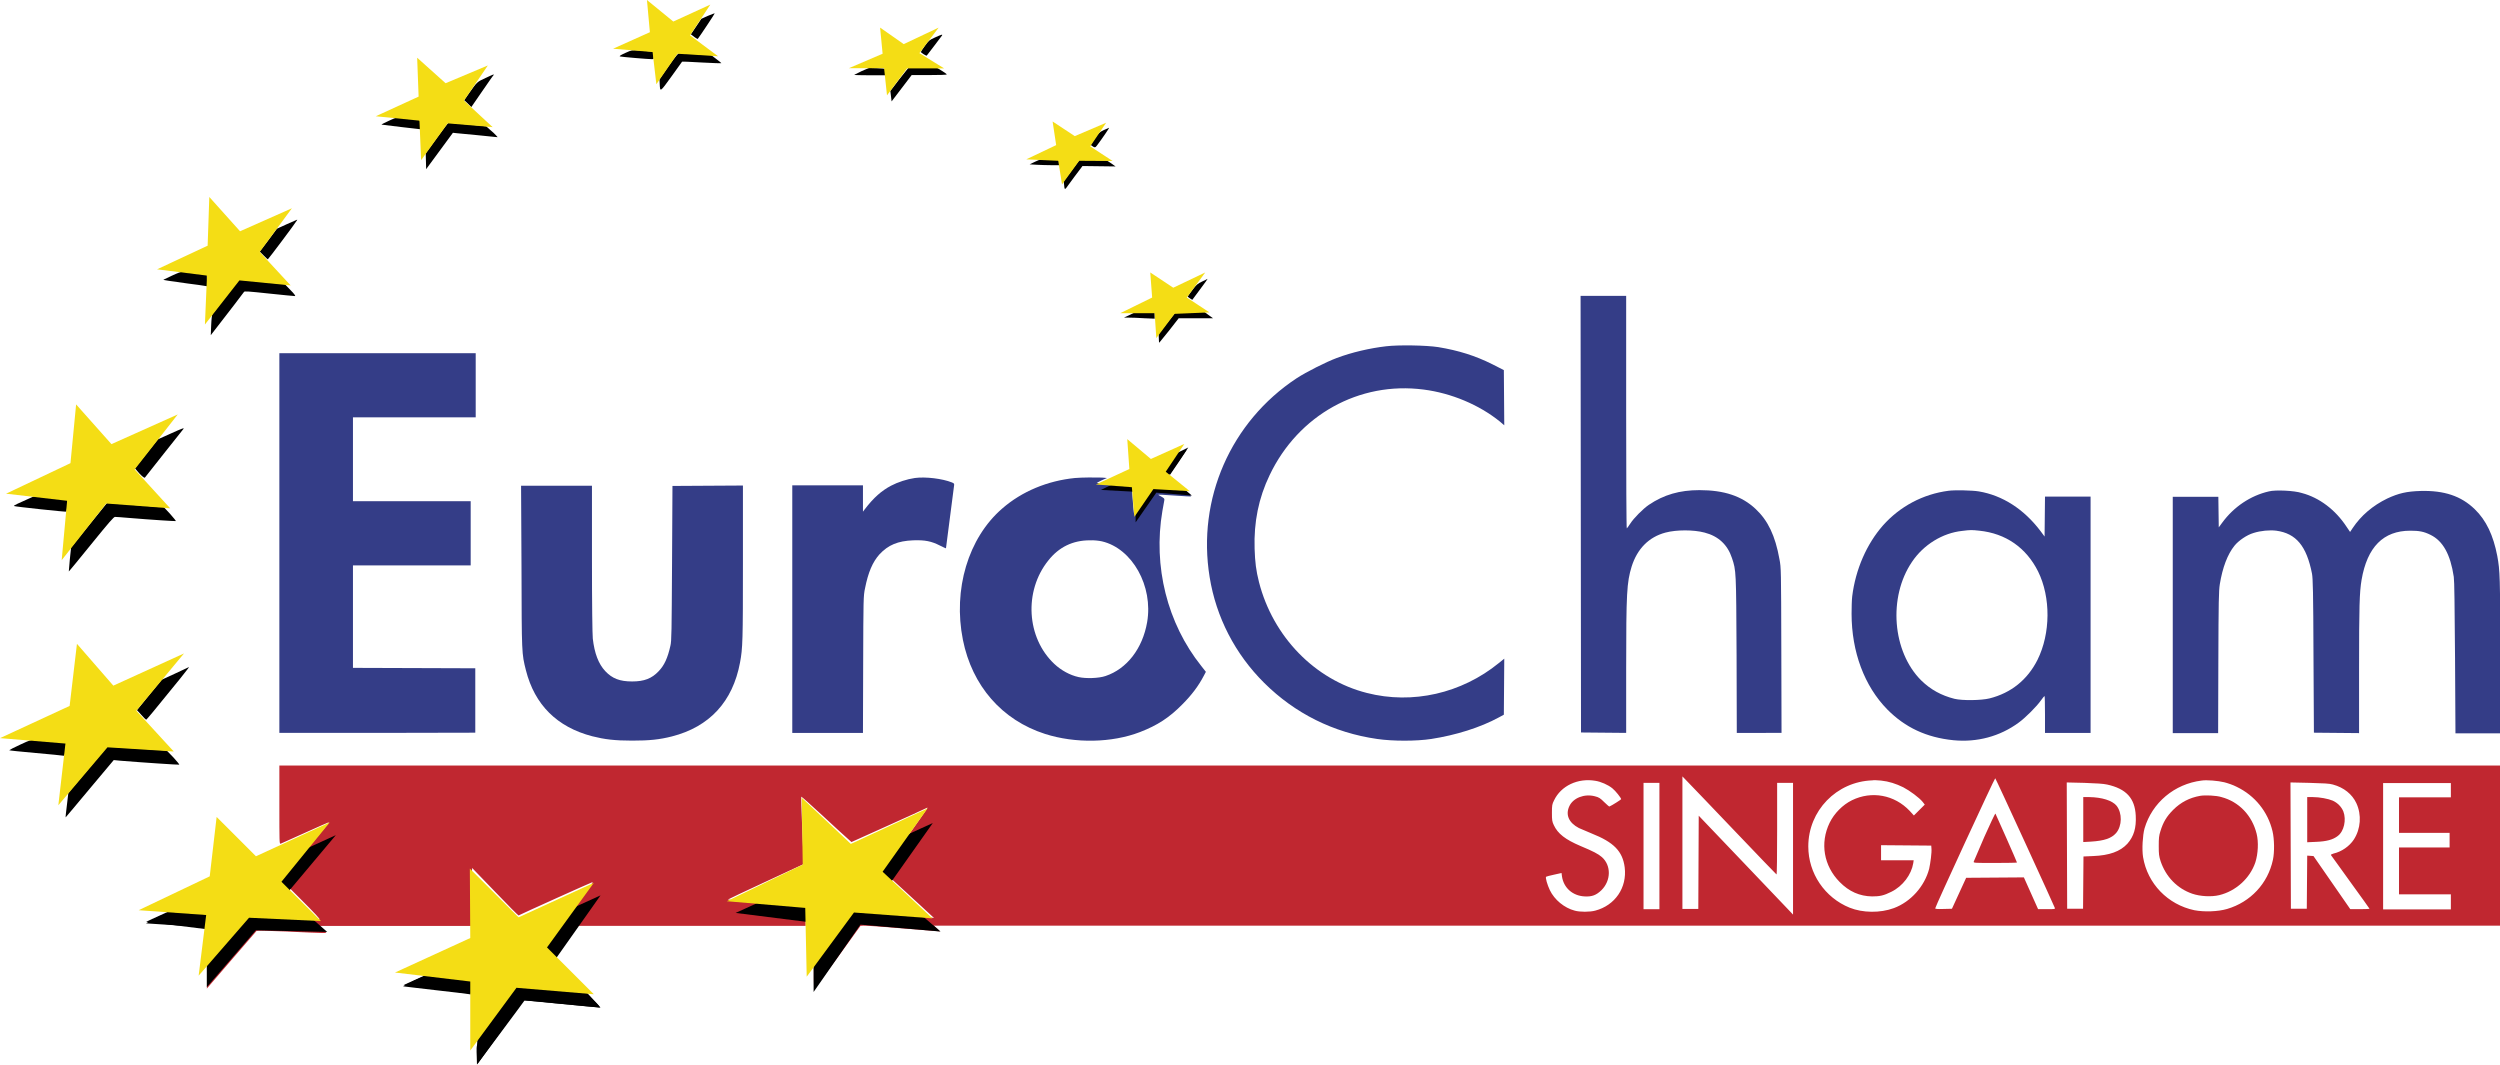<?xml version="1.0" encoding="utf-8"?>
<!-- Generator: Adobe Illustrator 27.5.0, SVG Export Plug-In . SVG Version: 6.00 Build 0)  -->
<svg version="1.1" id="Layer_1" xmlns="http://www.w3.org/2000/svg" xmlns:xlink="http://www.w3.org/1999/xlink" x="0px" y="0px"
	 viewBox="0 0 1195.6 509.1" style="enable-background:new 0 0 1195.6 509.1;" xml:space="preserve">
<style type="text/css">
	.st0{fill-rule:evenodd;clip-rule:evenodd;}
	.st1{fill-rule:evenodd;clip-rule:evenodd;fill:#343D87;}
	.st2{fill-rule:evenodd;clip-rule:evenodd;fill:#C02730;}
	.st3{fill:#F4DD15;}
</style>
<g>
	<g id="New_Layer">
		<g>
			<path class="st0" d="M338.5,7.6L335.4,9l-2.5,3.7l-2.5,3.7l0.8,0.6c1.3,1.1,2.4,1.7,2.5,1.6c0.9-1.1,8.2-12.1,8.1-12.2
				C341.7,6.3,340.2,6.9,338.5,7.6z"/>
			<path class="st0" d="M447.2,17.9c-2.7,1.2-3.1,1.5-4.9,4c-1.1,1.5-1.9,2.8-1.9,3c0.2,0.4,2.6,1.9,2.8,1.7
				c0.1-0.1,1.7-2.2,3.6-4.7c1.9-2.5,3.5-4.7,3.7-4.9C450.9,16.3,450.3,16.5,447.2,17.9z"/>
			<path class="st0" d="M299.1,25.3c-2.4,1.1-3,1.5-2.6,1.7c0.6,0.2,13.3,1.3,15.3,1.3c0.9,0,0.9-0.1,0.7-1.8l-0.2-1.8l-2.1-0.2
				c-1.1-0.1-3.4-0.3-5-0.4C302.3,23.9,302.2,23.9,299.1,25.3z"/>
			<path class="st0" d="M319.7,31.7l-4.3,6.2l0.1,2.2c0.2,4.1,0.1,4.1,5.6-3.5c2.7-3.8,5-7,5.1-7.1s4.4,0.1,9.6,0.4
				c5.1,0.3,9.3,0.4,9.2,0.3c-0.1-0.1-1.2-1.1-2.6-2.1l-2.5-1.9l-7.1-0.4c-3.9-0.2-7.5-0.4-7.9-0.4
				C324.2,25.6,323.3,26.6,319.7,31.7z"/>
			<path class="st0" d="M412.1,34c-1.9,0.9-3.5,1.7-3.6,1.8c-0.1,0.1,3.3,0.2,7.5,0.2h7.7l-0.2-1.5c-0.1-0.8-0.3-1.5-0.4-1.6
				c-0.1-0.1-1.8-0.2-3.8-0.3l-3.7-0.1L412.1,34z"/>
			<path class="st0" d="M430,38l-4.2,5.5l0.3,2.5l0.3,2.5l4.8-6.3l4.8-6.3h8.4c4.6,0,8.4-0.1,8.4-0.3s-1.1-0.9-2.3-1.7l-2.3-1.4
				h-6.9h-6.9L430,38z"/>
			<path class="st0" d="M232.2,37.3c-4.1,1.9-4,1.8-7.9,7.3l-2.3,3.3l1.7,1.6l1.7,1.7l5.1-7.4c2.8-4,5.2-7.6,5.5-7.8
				C236.3,35.4,236.5,35.3,232.2,37.3z"/>
			<path class="st0" d="M186.1,57.7c-2.1,1-3.8,1.8-3.6,1.9c0.3,0.1,18.2,2.2,18.5,2.2c0.2,0-0.1-4.2-0.3-4.4c0-0.1-1.8-0.3-3.8-0.6
				C189.6,55.8,190.4,55.8,186.1,57.7z"/>
			<path class="st0" d="M208.9,66l-5.3,7.3l0.1,3.8l0.1,3.8l6.4-8.7l6.4-8.7l1.8,0.2c1,0.1,5.2,0.5,9.5,0.9c4.3,0.4,8.3,0.8,8.9,0.9
				l1.2,0.1l-0.8-0.9c-0.4-0.5-1.7-1.7-2.8-2.6l-1.9-1.7l-8.9-0.9c-4.9-0.5-9-0.9-9.1-0.8C214.3,58.7,211.8,62,208.9,66z"/>
			<path class="st0" d="M527.9,62.2c-2.1,1-2.5,1.4-4.4,4c-1.9,2.7-2,3-1.5,3.4c1.5,1.1,1.8,1.1,2.6,0c2.5-3.3,6.1-8.6,5.8-8.5
				C530.3,61.1,529.2,61.7,527.9,62.2z"/>
			<path class="st0" d="M495.1,77.3l-2.7,1.3l3.4,0.2c1.9,0.1,5.1,0.2,7.1,0.2h3.7l-0.1-1.3c-0.1-1.2-0.1-1.3-1.8-1.5
				c-0.9-0.1-2.9-0.2-4.3-0.2C498.1,76,497.5,76.2,495.1,77.3z"/>
			<path class="st0" d="M512.6,81.4l-3.9,5.2l0.2,1.8c0.2,2.2,0.3,2.3,1,1.5c0.3-0.4,2.1-2.9,4.1-5.6l3.7-4.9l7.9,0.1
				c4.4,0.1,7.9,0.1,7.9,0.1c0,0-1-0.7-2.1-1.5l-2.2-1.4l-6.4-0.2l-6.4-0.2L512.6,81.4z"/>
			<path class="st0" d="M137.2,107.2l-4.8,2.2l-4.1,5.5l-4.1,5.4l1.8,1.8c1,1,1.9,1.9,2.1,1.9c0.2,0,13.2-17.3,13.9-18.6
				C142.3,104.9,142.8,104.7,137.2,107.2z"/>
			<path class="st0" d="M82.3,131.8c-2.3,1.1-4.2,2-4.2,2c-0.1,0.1,3.6,0.7,11.8,1.8c3.6,0.5,7.2,0.9,7.9,1.1l1.3,0.2l-0.1-2.7
				l-0.1-2.7l-5.5-0.8c-3-0.4-5.8-0.8-6.2-0.8S84.6,130.7,82.3,131.8z"/>
			<path class="st0" d="M108.2,141.4c-3.4,4.5-6.4,8.4-6.6,8.7c-0.2,0.3-0.5,2.7-0.6,5.4l-0.2,4.8l3.4-4.4c1.8-2.4,5.4-7,7.8-10.1
				c2.4-3.1,4.5-5.9,4.7-6.2c0.2-0.4,1.8-0.3,12.1,0.8c6.5,0.7,12,1.2,12.3,1.2c0.3-0.1-0.4-1.1-2.2-2.9l-2.7-2.8l-9.8-1
				c-5.4-0.6-10.2-1.1-10.8-1.2C114.4,133.4,114.1,133.7,108.2,141.4z"/>
			<path class="st0" d="M575,134.6c-2.3,1.1-2.8,1.5-4.8,4.1c-1.2,1.6-2.2,3-2.2,3.1s0.5,0.5,1.1,0.9l1.1,0.7l3.7-5
				c2.1-2.8,3.7-5,3.6-5.1C577.6,133.4,576.4,133.9,575,134.6z"/>
			<path class="st1" d="M756,245.9l0.1,104.4l10.8,0.1l10.8,0.1v-30.6c0-36.5,0.3-41.3,2.6-48.9c2.7-8.6,8.3-14.2,16.2-16.3
				c5.3-1.4,13.4-1.4,18.7,0c6.6,1.7,11,5.8,13.1,12.2c2,6,2,5.9,2.2,46.4l0.1,37.2h10.7H852l-0.1-39.5c-0.1-38.8-0.1-39.5-0.9-43.6
				c-2-11.2-5.5-18.5-11.4-24c-6.6-6.2-15.1-9-26.9-9c-9.4,0-17,2.2-24.1,7c-2.7,1.8-7.3,6.4-9,9.1c-0.8,1.2-1.5,2.2-1.6,2.2
				c-0.2,0-0.3-25-0.3-55.6v-55.6h-10.9h-10.9L756,245.9z"/>
			<path class="st0" d="M540.3,150.6l-2.8,1.3h2.4c1.3,0,4.6,0.1,7.4,0.3l4.9,0.2v-1.6v-1.6l-4.6,0C543,149.2,543,149.2,540.3,150.6
				z"/>
			<path class="st0" d="M558.2,154.4l-4.1,5.3l0.1,2.1c0,1.1,0.1,2.1,0.2,2.1c0,0,2.1-2.6,4.7-5.8l4.6-5.9h8.2h8.2l-2.2-1.6
				l-2.2-1.6h-6.6h-6.6L558.2,154.4z"/>
			<path class="st1" d="M662.9,165.6c-7.8,0.9-16.4,2.9-23.6,5.6c-5.1,1.9-14.6,6.7-19.2,9.7c-31.5,20.8-47.7,57.7-41.6,95.1
				c3.1,19.2,12.2,36.8,26.1,50.6c14.7,14.6,33.1,23.8,54,26.8c7.5,1.1,18.7,1.1,25.9,0c11.7-1.8,23.5-5.5,32.3-10.3l2.4-1.3
				l0.1-13.4l0.1-13.4l-2.6,2.1c-17.8,14.5-41.3,19.9-63.1,14.3c-24.9-6.3-44.9-26.9-51.6-53c-1.4-5.5-1.9-9.6-2.1-16
				c-0.4-12.7,1.9-24.2,7.2-35.2c13.7-28.7,42.8-44.9,73.6-40.9c13.3,1.7,26.6,7.3,36.5,15.3l2.1,1.8l-0.1-13.2l-0.1-13.2l-5.5-2.8
				c-8.2-4.1-16.2-6.6-25.9-8.2C681.9,165.1,668.8,164.9,662.9,165.6z"/>
			<polygon class="st1" points="133.6,259.7 133.6,350.5 180.5,350.5 227.3,350.4 227.3,335 227.3,319.6 198.1,319.5 168.8,319.4 
				168.8,294.9 168.8,270.4 196.9,270.4 225.1,270.4 225.1,255 225.1,239.7 196.9,239.7 168.8,239.7 168.8,219.6 168.8,199.6 
				198.1,199.6 227.5,199.6 227.5,184.2 227.5,168.9 180.5,168.9 133.6,168.9 			"/>
			<path class="st0" d="M81.3,207.5l-5.8,2.6l-5.5,6.9l-5.5,6.9l1,1.2c1.7,2.1,3.5,3.7,3.8,3.3c0.1-0.2,4.2-5.3,9-11.4
				s9-11.3,9.3-11.7C88.4,204.4,87.5,204.7,81.3,207.5z"/>
			<path class="st0" d="M565.3,216c-2.1,1.1-2.4,1.3-5,5.2c-1.5,2.2-2.6,4.1-2.6,4.1c0.1,0,0.5,0.4,1,0.9l0.9,0.8l4-5.9
				c2.2-3.3,4-6,3.9-6C567.6,214.9,566.5,215.4,565.3,216z"/>
			<path class="st1" d="M437.5,228.6c-3.6,0.5-8.2,2-11.4,3.7c-4.5,2.4-8.2,5.6-12.5,11.2l-0.9,1.2l0-6.3v-6.3h-16.9h-16.9v59.2
				v59.2h16.9h16.9l0.1-32.7c0.1-31.5,0.1-32.8,0.9-36.5c1.5-7.6,3.6-12.5,6.9-16.2c4.2-4.5,8.8-6.4,16.1-6.7
				c5.6-0.2,8.7,0.4,12.8,2.5c1.6,0.8,2.9,1.4,2.9,1.3c0-0.3,3.8-29.3,3.9-30.2c0.1-0.7-0.1-0.9-1.1-1.3
				C450.7,228.9,442.6,227.9,437.5,228.6z"/>
			<path class="st1" d="M514.1,228.6c-13.1,1.3-25.4,6.4-34.8,14.6c-16.3,14.1-23.6,38.7-18.8,62.8c4.4,22,18.7,38.4,39.3,45
				c14.4,4.6,31.9,4.3,45.4-0.9c8.3-3.2,14-6.9,20.2-13.2c4.5-4.5,7.8-8.9,10.3-13.7l1-1.9l-2.2-2.8c-16.3-20.4-23.1-47.7-18.6-74.1
				c0.4-2.2,0.8-4.5,0.9-5c0.2-0.9,0-1.1-1.4-1.9c-0.9-0.4-1.5-0.9-1.5-0.9c0.1-0.1,3.6,0.1,7.8,0.4c4.2,0.3,7.8,0.5,7.9,0.4
				c0.2-0.1-0.5-0.8-1.5-1.6l-1.8-1.5l-7.2-0.5c-4-0.3-7.3-0.4-7.5-0.3c-0.1,0.1-2,2.9-4.3,6.1c-2.2,3.2-4.2,6.1-4.5,6.3
				c-0.5,0.5-0.6-0.1-1.2-8.3l-0.4-5.1l-1-0.2c-0.6-0.1-4.3-0.4-8.3-0.7c-4-0.3-7.3-0.6-7.4-0.6c0-0.1,1-0.6,2.4-1.3l2.5-1.1
				l-2.4-0.2C523.8,228.3,517.7,228.3,514.1,228.6z M527,258.9c14.5,3.4,24.6,21.4,21.6,38.7c-2.2,12.6-9.7,22.3-19.9,25.7
				c-3.2,1.1-9.4,1.3-12.9,0.5c-4.1-0.9-8.3-3.2-11.6-6.3c-13.3-12.5-14.6-34.8-2.9-49.4c5.1-6.5,11.8-9.7,19.9-9.7
				C523.2,258.3,525.7,258.6,527,258.9z"/>
			<path class="st1" d="M249.4,271c0.1,42.3,0.1,41.4,2.1,49.5c4.2,16.6,14.9,27.2,31.7,31.6c5.9,1.5,10.8,2.1,19.1,2.1
				c8.2,0,13.1-0.5,19-2c18-4.6,29.1-16.6,32.6-35.3c1.3-6.9,1.4-10.5,1.4-48v-36.7l-16.8,0.1l-16.9,0.1l-0.2,37
				c-0.2,32.8-0.2,37.2-0.8,39.5c-1.3,5.8-2.9,9.3-5.6,12.1c-3.3,3.5-6.9,4.9-12.7,4.9c-5.9,0-9.5-1.4-12.8-4.9
				c-3.3-3.5-5.2-8.6-6-15.6c-0.2-2.1-0.4-15.8-0.4-38.2v-34.9h-16.9h-17L249.4,271z"/>
			<path class="st1" d="M931.9,234.7c-12.3,1.6-23.3,7.5-31.4,16.6c-7.8,8.9-13.1,21-14.7,33.9c-0.2,1.6-0.3,5.4-0.3,8.3
				c0,18.2,6.1,34.6,17.1,45.8c8.5,8.6,18.7,13.4,31.6,14.7c11.3,1.1,22.2-1.8,31.2-8.4c3.2-2.3,8.7-7.8,10.7-10.7
				c0.8-1.1,1.5-2,1.7-2c0.1,0,0.2,4,0.2,8.8v8.8h10.9h10.9v-56.5v-56.5h-10.9H978l-0.1,9.6l-0.1,9.5l-2-2.7
				c-7.9-10.4-18.1-17-29.5-18.9C943.3,234.5,934.9,234.3,931.9,234.7z M946.6,253.8c12.6,1.3,22.4,8.1,28.1,19.5
				c6.1,12.4,6,29.6-0.3,42.3c-4.8,9.5-12.6,15.8-22.9,18.4c-4,1-13.1,1.1-16.8,0.2c-6.3-1.6-11.4-4.4-15.9-8.8
				c-13.8-13.7-15.9-39.8-4.4-56.7c5.5-8.2,14.6-13.8,24-14.8C942.4,253.4,942.9,253.4,946.6,253.8z"/>
			<path class="st1" d="M1085.1,235c-8.8,2-16.8,7.4-22.3,14.9l-1.7,2.3l-0.1-7.3l-0.1-7.3H1050h-10.9v56.5v56.5h10.9h10.8l0.1-33.8
				c0.1-29.6,0.2-34.2,0.7-37.4c1.3-8,3.7-14.3,7-18.4c2-2.5,6-5.2,9.1-6.1c3.4-1.1,7.8-1.5,10.9-1.1c9.5,1.3,14.5,7.3,17.1,20.6
				c0.4,2.3,0.6,8.4,0.7,39.4l0.2,36.6l10.8,0.1l10.8,0.1v-30.5c0-30.3,0.2-36.8,1.2-42.8c2.7-15.7,10.4-23.5,23.3-23.5
				c4.2,0,6.5,0.4,9.7,2c5.9,2.9,9.5,9.3,11.1,20.1c0.3,1.9,0.4,13.7,0.6,38.8l0.2,36h10.7h10.7v-36.9c0-37.9-0.1-40.8-1.4-47.9
				c-1.9-9.9-5.3-17.1-10.8-22.4c-6.5-6.3-14.6-9-25.9-8.7c-6.7,0.2-10.5,1.1-15.9,3.6c-7,3.4-12.6,8.2-16.6,14.2l-1.2,1.8l-1.7-2.5
				c-5.3-8.1-13-13.9-21.3-16.1C1097.3,234.6,1088.1,234.2,1085.1,235z"/>
			<path class="st0" d="M13.7,238.5c-1.8,0.8-4.2,1.9-5.3,2.4c-1.1,0.5-1.9,1-1.7,1.1c0.3,0.3,24.9,2.9,25.1,2.7
				c0.1-0.1,0.2-1.5,0.4-3.2c0.2-2.4,0.1-3-0.2-3c-0.2,0-3.7-0.4-7.7-0.8L17,237L13.7,238.5z"/>
			<path class="st0" d="M42.6,251.1l-8.6,10.7l-0.6,5.7c-0.3,3.2-0.5,5.8-0.5,5.8c0,0.1,4.9-5.8,10.7-13
				c8.6-10.6,10.8-13.1,11.4-13.1c0.4,0,3.5,0.2,6.8,0.5c10.8,0.9,22.1,1.6,22.3,1.5c0.1-0.1-1.2-1.7-2.8-3.5l-3-3.2l-3.7-0.2
				c-5.8-0.4-20.8-1.6-22.1-1.8l-1.2-0.1L42.6,251.1z"/>
			<path class="st0" d="M83.8,322.1l-6.5,3l-5.9,7.2l-5.9,7.3l2.1,2.3c1.1,1.3,2.2,2.3,2.3,2.3c0.2,0,3.5-3.9,16.2-19.6
				c2.5-3.1,4.4-5.6,4.3-5.6C90.3,319.1,87.3,320.5,83.8,322.1z"/>
			<path class="st0" d="M9.7,356.1c-2.9,1.3-5.3,2.6-5.3,2.7c0,0.1,5.6,0.7,12.5,1.3c6.9,0.6,12.8,1.2,13.3,1.3
				c0.8,0.1,0.9,0,1.3-4.4l0.2-1.9l-6.7-0.6c-3.7-0.3-7.4-0.7-8.4-0.7C15.1,353.7,14.4,353.9,9.7,356.1z"/>
			<path class="st0" d="M50.1,358.4c-0.8,0.9-5,5.9-9.4,11.2l-8,9.5l-0.7,5.9c-0.4,3.2-0.7,5.9-0.6,5.9c0,0,5.2-6.1,11.5-13.7
				l11.5-13.7l3.1,0.3c10.9,0.9,27.9,2,28.2,1.9c0.2-0.1-1.1-1.6-2.8-3.5l-3.2-3.3L67.1,358c-7-0.5-13.4-1-14.2-1.1
				C51.6,356.7,51.4,356.7,50.1,358.4z"/>
			<path class="st2" d="M133.6,384.9c0,17.8,0,18.8,0.6,18.6c0.3-0.1,5.6-2.5,11.8-5.3c6.1-2.8,11.3-5,11.3-5c0.1,0.1-3,3.9-6.9,8.5
				c-3.9,4.6-9,10.8-11.5,13.7l-4.4,5.3l9.5,9.5c6.6,6.6,9.3,9.5,8.8,9.5c-0.4,0-7.9-0.3-16.8-0.7l-16.1-0.8l-1,1.2
				c-9.4,10.8-18.7,21.9-18.7,22.2c0,0.2-0.3,2.8-0.7,5.8c-0.4,2.9-0.6,5.4-0.6,5.4c0,0,5.3-6.1,11.7-13.6
				c6.5-7.5,11.9-13.8,12.1-14c0.3-0.2,5.4-0.1,14.7,0.3c7.9,0.4,15.3,0.7,16.5,0.7h2.2l-1.7-1.7l-1.7-1.7h36.3h36.3l0-10.3
				c0-5.6,0.1-11.9,0.3-13.8l0.2-3.6l11,11.4c6,6.3,11.1,11.4,11.2,11.3c0.8-0.5,35.4-16.1,35.5-16c0.1,0.1-2.3,3.5-14.9,20.9
				c-3.6,5-6.6,9.2-6.6,9.5c-0.1,0.2,0.8,1.4,2,2.6l2.2,2.2l3.1-4.3c1.7-2.3,4-5.5,5.1-7.1l2-2.8H331h54.3v-4.5
				c0-2.5-0.1-4.5-0.2-4.5c-1.1,0-36.9-3.5-37-3.6c0-0.1,8.1-3.9,18-8.5l18.1-8.4v-2.2c0-1.2-0.2-8.4-0.6-16
				c-0.3-7.6-0.5-14-0.4-14.1c0.1-0.1,4.5,3.8,9.9,8.8c5.4,5,10.8,10,12,11l2.1,1.9l17.1-7.7c9.4-4.2,17.6-8,18.2-8.3
				c0.6-0.3,1.1-0.5,1.1-0.4c0,0.1-1.9,2.9-4.2,6.1c-2.3,3.3-6.6,9.3-9.5,13.5c-2.9,4.2-5.9,8.3-6.5,9.2l-1.2,1.6l3.9,3.4
				c2.1,1.9,5.2,4.7,7,6.4c1.7,1.6,5.1,4.7,7.5,6.9c2.4,2.2,4.7,4.3,5.2,4.8l0.9,0.8l-1.6-0.2c-0.9-0.1-8.5-0.8-16.9-1.4
				s-16.3-1.3-17.5-1.4l-2.1-0.2l-0.9,1.3c-0.5,0.7-4.9,6.7-9.7,13.4l-8.8,12.1v5.1c0,3,0.1,5.1,0.3,5c0.2-0.1,5.2-6.8,11.2-15
				l10.8-14.9l1.3-0.1c0.7-0.1,9.3,0.5,18.9,1.3c9.7,0.8,17.6,1.4,17.7,1.4c0.1,0-0.5-0.6-1.3-1.4l-1.5-1.3l374.5,0h374.5v-38.3
				v-38.3h-531h-531V384.9z M829.7,397.5c10.8,11.3,19.7,20.6,19.9,20.7c0.2,0.1,0.3-9.1,0.3-21.8v-22h3.8h3.8v31.5l0,31.5l-1.5-1.6
				c-0.8-0.9-10.9-11.5-22.5-23.6l-21.1-22.1l-0.1,22.3l-0.1,22.3h-3.8h-3.8v-31.7v-31.7l2.7,2.8
				C808.9,375.7,818.9,386.2,829.7,397.5z M968.5,403c7.7,16.8,14.1,30.8,14.2,31.2c0.2,0.6-0.2,0.6-3.9,0.6h-4.1l-3.4-7.6l-3.4-7.6
				l-13.8,0.1l-13.8,0.1l-3.4,7.4l-3.4,7.4l-4,0.1c-2.9,0.1-4,0-4-0.3c0-0.8,28.5-62.5,28.7-62.2C954.4,372.4,960.8,386.2,968.5,403
				z M762.9,373.4c2.7,0.4,6.1,1.9,8.2,3.6c1.5,1.2,4.2,4.6,4.2,5.2c0,0.2-4.4,3-5.6,3.5c-0.2,0.1-1.2-0.9-2.5-2.1
				c-1.9-1.9-2.5-2.3-4.5-2.8c-5-1.3-10.4,0.8-12.2,4.8c-1.9,4.1-0.2,7.9,4.6,10.4c0.9,0.4,3.7,1.6,6.1,2.6
				c10.6,4.2,14.8,8.5,15.8,16.2c1.2,9.7-4.6,18.2-14.1,20.7c-2.6,0.7-7.4,0.7-9.8,0c-5-1.3-9.7-5.2-11.9-9.8
				c-1.2-2.5-2.2-6-1.8-6.4c0.1-0.1,1.8-0.6,3.8-1l3.6-0.8l0.2,1.6c0.8,5.5,5.1,9.3,10.8,9.6c3.6,0.2,5.6-0.6,8.1-3
				c4.6-4.6,4.7-11.8,0.2-15.8c-1.7-1.5-4.2-2.8-10.2-5.3c-7.3-3.1-10.9-5.9-12.8-10c-0.8-1.7-0.9-2.3-0.9-5.9c0-3.6,0.1-4.1,1-5.9
				C746.5,375.8,754.6,372,762.9,373.4z M899.6,373.3c3.8,0.4,7.1,1.5,10.6,3.2c3.1,1.6,7.7,5,9.3,7l1,1.3l-2.6,2.6l-2.6,2.6l-2-2.2
				c-7.3-7.7-18.2-9.7-27.6-5.1c-4.5,2.2-8.5,6.3-10.7,10.8c-4.7,9.7-2.8,20.6,4.8,28.3c4.5,4.6,9.6,6.8,15.5,6.9
				c3.7,0,5.6-0.4,9.2-2.2c5.5-2.7,9.6-8.2,10.5-13.7l0.2-1.4h-7.8h-7.8v-3.6v-3.6l12,0.1l12,0.1l0.1,1.4c0.2,1.8-0.5,7-1.1,9.7
				c-2.2,8.4-8.8,15.8-16.9,18.8c-6.5,2.4-14.9,2.3-21.1-0.2c-11.9-4.8-19.8-16.4-19.8-29.3c0-17.1,13.5-31,30.6-31.6
				C896.1,373,898,373.2,899.6,373.3z M1063.7,374.1c1.6,0.4,4.3,1.3,6,2.2c8.7,4.2,14.9,11.9,17.1,21.2c0.9,3.7,1,10.1,0.2,13.7
				c-2.4,11.3-10.7,20.2-21.9,23.5c-4.4,1.3-11,1.5-15.7,0.6c-12.7-2.7-22.4-12.7-24.5-25.4c-0.6-3.7-0.2-10.4,0.7-13.7
				c3.6-12.3,14.3-21.3,27.3-22.9C1055.3,372.9,1060.8,373.4,1063.7,374.1L1063.7,374.1z M793.6,404.6v30.2h-3.8H786v-30.2v-30.2
				h3.8h3.8V404.6z M1007.7,375.2c9.1,2,13.3,6.5,13.7,14.9c0.3,5.8-0.9,9.9-4,13.4c-3.4,3.7-8.6,5.6-16.4,5.9l-4.6,0.2l-0.1,12.5
				l-0.1,12.5h-3.8h-3.8l-0.1-30.2l-0.1-30.2l8.4,0.2C1002.7,374.6,1005.9,374.8,1007.7,375.2z M1115.7,375.2
				c5.2,1.4,9.2,4.6,11.2,8.9c2.6,5.6,2.1,12.3-1.2,17.4c-2.1,3.2-5.8,5.8-9.7,6.7c-1,0.3-1.4,0.5-1.2,0.8c0.1,0.2,4.4,6,9.3,12.9
				c5,6.9,9.1,12.6,9.1,12.7s-2.1,0.2-4.6,0.2h-4.6l-8.8-12.7l-8.8-12.7l-1.5-0.1l-1.5-0.1l-0.1,12.7l-0.1,12.7h-3.8h-3.8l-0.1-30.2
				l-0.1-30.2l9,0.2C1111.4,374.6,1114.1,374.7,1115.7,375.2z M1172.1,377.8v3.5h-12.4h-12.4v8.5v8.5h12.1h12.1v3.5v3.5h-12.1h-12.1
				v11.2v11.2h12.4h12.4v3.6v3.6h-16.2h-16.2v-30.2v-30.2h16.2h16.2V377.8z"/>
			<path class="st2" d="M949,400.2c-2.7,6.2-5,11.6-5.1,11.9c-0.1,0.6,0.5,0.6,10.3,0.6c5.7,0,10.4-0.1,10.4-0.2
				c0-0.3-10.1-23.1-10.3-23.4C954.1,389,951.8,394,949,400.2z"/>
			<path class="st2" d="M1052.2,380.6c-5.1,0.9-9.3,3.1-12.9,6.7c-3.1,3.1-4.8,5.9-6.1,10.2c-0.7,2.2-0.8,3.3-0.8,7.1
				c0,3.9,0.1,4.8,0.9,7.3c2.5,7.4,7.9,13,15.1,15.5c3.8,1.3,9.1,1.6,12.9,0.7c7.9-1.9,14.7-8,17.3-15.7c1.3-4.1,1.6-9.7,0.6-13.7
				c-2.2-8.8-8.5-15.3-16.8-17.5C1059.9,380.4,1054.5,380.2,1052.2,380.6z"/>
			<path class="st2" d="M996.3,392v10.7l3.6-0.2c6.5-0.4,9.9-1.6,12.1-4.1c2.9-3.4,3-9.6,0.2-13.1c-2.1-2.5-7-4-13-4.1h-2.9V392z"/>
			<path class="st2" d="M1103.4,392v10.8l4.4-0.2c4.8-0.2,7.9-1,10.2-2.8c3-2.2,4.2-7.7,2.7-11.7c-0.9-2.2-2.7-4.1-5.1-5.2
				c-2.1-0.9-6.3-1.7-9.5-1.7h-2.7V392L1103.4,392z"/>
			<path class="st0" d="M75.4,438.7c-4.1,1.9-5.9,2.9-5.4,2.9c2.2,0.2,28,1.8,28.1,1.8c0.2-0.3,0.8-6,0.6-6.2
				c-0.1-0.1-3.3-0.4-7-0.6c-3.7-0.2-7.5-0.5-8.5-0.6C81.7,435.8,81.1,436,75.4,438.7z"/>
			<path class="st0" d="M197.8,469.1c-2.9,1.3-5.1,2.5-5,2.6c0.2,0,7,0.9,15.2,1.8c8.2,0.9,15.4,1.8,16,1.9l1.1,0.2v-3.2v-3.2
				L215,468c-5.6-0.6-10.5-1.2-11-1.3C203.5,466.6,201.2,467.5,197.8,469.1z"/>
			<path class="st0" d="M247.1,472.6c-0.3,0.5-4.7,6.4-9.7,13.2c-10.3,13.9-9.6,12.4-9.4,19.6l0.1,3.7l11.4-15.3
				c6.3-8.4,11.4-15.4,11.4-15.4c0,0,8,0.7,17.6,1.7c9.7,1,17.9,1.7,18.2,1.7c0.4-0.1-0.3-1-2.8-3.5l-3.4-3.4l-15.8-1.6
				c-8.7-0.9-16.1-1.6-16.4-1.6S247.4,472.1,247.1,472.6z"/>
		</g>
		<polygon class="st3" points="551,142.3 550.1,130.3 561.1,137.6 576.4,130.3 567.6,142.3 578.4,149.4 561.7,150.1 553,161.7 
			552.2,149.8 535.7,149.8 		"/>
		<polygon class="st3" points="516.1,76.9 507.9,88.2 506.1,76.9 490.8,76.2 505.1,69.4 503.4,58.1 514,65.1 529,58.7 521.4,70 
			532.1,77 		"/>
		<polygon class="st3" points="420.9,13.2 422.1,25.7 406,32.6 422.8,32.6 424.2,45.6 433.8,32.7 451.5,32.7 439.7,25.4 448.9,13.2 
			432.2,21.1 		"/>
		<polygon class="st3" points="310.8,15.4 309.4,0 322,10.3 339.7,2.2 330,16.9 343.4,26.9 324,25.7 313.9,40.3 312.1,24.9 
			293.2,23.3 		"/>
		<polygon class="st3" points="201.4,76.6 200.6,57.7 179.7,55.6 200.2,46.2 199.5,27.6 213.1,39.8 233.3,31.3 221.9,48.1 
			235.6,60.8 214.1,59 		"/>
		<polygon class="st3" points="99.3,117.5 100.1,94.2 114.8,110.6 139.6,99.6 124.2,120.5 139,136.5 114.5,134.1 98,155.2 99,131.8 
			75.1,128.8 		"/>
		<polygon class="st3" points="33.7,221.5 36.4,193.4 53.3,212.4 85,198.2 64.4,224.5 81.4,243.1 50.8,240.8 29.5,267.9 32.1,239.5 
			2.9,236.1 		"/>
		<polygon class="st3" points="33.3,337.6 36.8,307.9 54.2,327.9 88,312.5 65.2,339.9 83.1,359.4 51.4,357.4 27.9,385.1 31.3,355.6 
			0,353 		"/>
		<polygon points="69.9,440.8 160.6,399.4 136.5,428.1 156.5,445.7 122.4,444.9 98.9,472.1 98.9,444.4 		"/>
		<polygon points="193,471.1 287.2,428.2 265.8,458.5 287.2,481.9 250.3,478.4 228.3,508.9 228.1,475.6 		"/>
		<polygon points="351.8,436.6 446.1,393.6 424.7,423.9 449.8,445.5 411.5,442.2 389.1,474.4 389.1,441.3 		"/>
		<polygon points="526.5,234.3 568.3,214 558.9,227.5 570,237 553,235.6 543.1,249.8 543.1,235.2 		"/>
		<polygon class="st3" points="100.3,419.1 66.3,435.3 98.6,437.6 95,466.6 119.1,438.9 153.5,440.5 134.6,421.7 157.7,393.3 
			122.4,409.5 103.6,390.7 		"/>
		<polygon class="st3" points="224.9,448.6 188.9,465.1 224.9,469.4 224.9,502.4 247,472.4 284,475.5 261.6,453.1 284,422.2 
			248,438.7 224.7,415.4 		"/>
		<polygon class="st3" points="383.9,413.5 347.6,431 385.1,434.2 385.8,467.1 408.4,436.4 445.9,439.2 422.1,416.9 443.6,386.6 
			406.9,403.6 383.4,381.5 		"/>
		<polygon class="st3" points="551.6,233.9 542.5,247.2 541.3,233 524.1,231.7 540.1,224.3 539.1,210 550.4,219.5 566.4,212.3 
			557.5,225.6 569,234.9 		"/>
	</g>
	<g id="MasterLayer_1">
	</g>
</g>
</svg>
